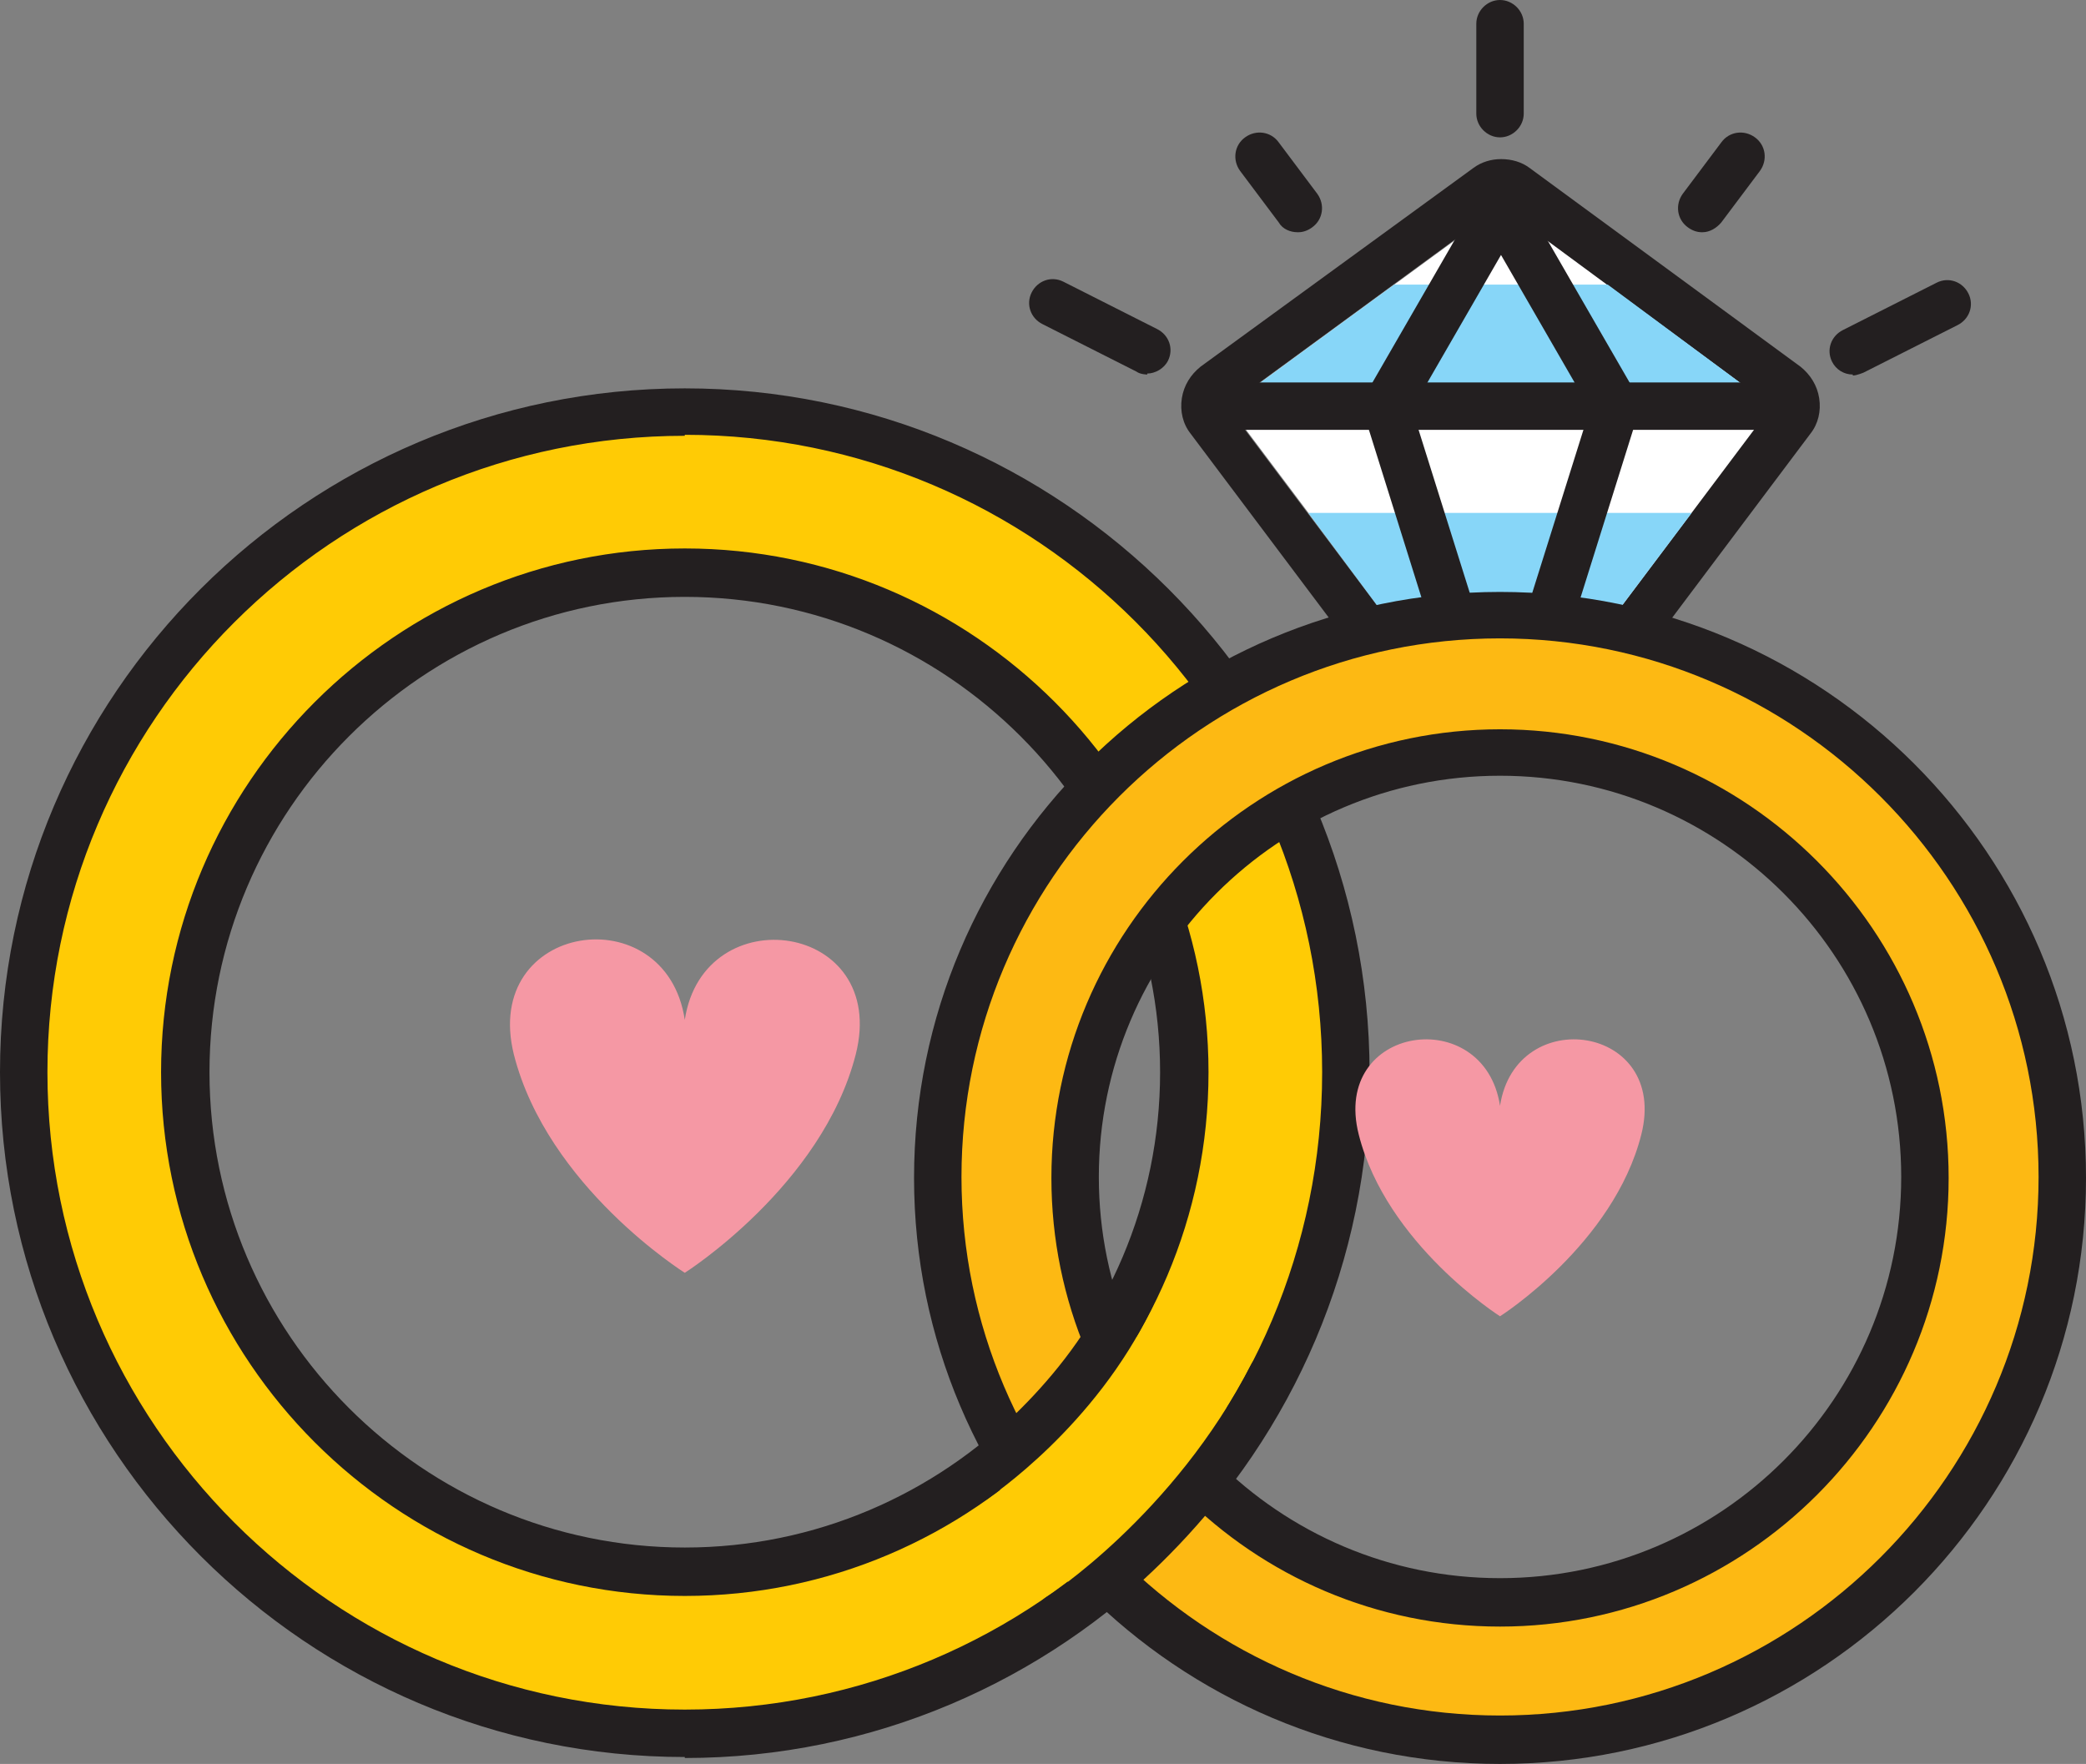 <?xml version="1.0" encoding="UTF-8"?>
<svg id="_Слой_1" data-name="Слой 1" xmlns="http://www.w3.org/2000/svg" viewBox="0 0 21.11 17.85">
  <rect x="0" y="0" width="21.11" height="17.85" fill="#808080" stroke="none"/>
  <defs>
    <style>
      .cls-1 {
        fill: #f598a4;
      }

      .cls-1, .cls-2, .cls-3, .cls-4, .cls-5, .cls-6 {
        stroke-width: 0px;
      }

      .cls-2 {
        fill: #fdb913;
      }

      .cls-3 {
        fill: #231f20;
      }

      .cls-4 {
        fill: #fff;
      }

      .cls-5 {
        fill: #ffcb05;
      }

      .cls-6 {
        fill: #87d6f8;
      }
    </style>
  </defs>
  <g>
    <path class="cls-5" d="M6.93,4.17C3.23,4.17.24,7.16.24,10.85s2.99,6.69,6.69,6.69,6.69-2.99,6.69-6.69-2.99-6.69-6.69-6.69ZM6.93,15.91c-2.79,0-5.06-2.26-5.06-5.06s2.26-5.06,5.06-5.06,5.06,2.26,5.06,5.06-2.26,5.06-5.06,5.06Z"/>
    <path class="cls-3" d="M6.93,17.78c-3.82,0-6.93-3.11-6.93-6.93S3.11,3.93,6.93,3.93s6.93,3.11,6.93,6.93-3.11,6.93-6.93,6.93ZM6.93,4.41C3.37,4.41.48,7.3.48,10.85s2.89,6.45,6.45,6.45,6.45-2.89,6.45-6.45-2.89-6.45-6.45-6.45ZM6.93,16.15c-2.92,0-5.3-2.38-5.3-5.3s2.38-5.3,5.3-5.3,5.3,2.38,5.3,5.3-2.38,5.3-5.3,5.3ZM6.93,6.04c-2.65,0-4.81,2.16-4.81,4.81s2.16,4.81,4.81,4.81,4.81-2.16,4.81-4.81-2.16-4.81-4.81-4.81Z"/>
  </g>
  <g>
    <g>
      <g>
        <g>
          <path class="cls-4" d="M15.19,2.09l-2.76,2.02,1.63,2.17h2.25l1.63-2.17-2.74-2.02Z"/>
          <path class="cls-3" d="M15.19,2.09l2.74,2.02-1.63,2.17h-2.25l-1.63-2.17,2.76-2.02M15.19,1.61c-.1,0-.2.03-.28.09l-2.76,2.01c-.1.08-.17.19-.19.32-.02.13.01.26.09.36l1.63,2.17c.09.12.23.19.38.19h2.25c.15,0,.29-.07.38-.19l1.63-2.17c.08-.1.11-.23.09-.36-.02-.13-.09-.24-.19-.32l-2.74-2.01c-.08-.06-.18-.09-.29-.09h0Z"/>
        </g>
        <polygon class="cls-6" points="12.43 4.11 14.11 2.88 16.27 2.88 17.93 4.11 12.43 4.11"/>
        <polygon class="cls-6" points="14.05 6.28 16.3 6.28 17.12 5.19 13.24 5.19 14.05 6.28"/>
        <g>
          <path class="cls-3" d="M17.93,4.35h-5.5c-.13,0-.24-.11-.24-.24s.11-.24.24-.24h5.5c.13,0,.24.11.24.24s-.11.24-.24.24Z"/>
          <path class="cls-3" d="M14.71,6.52c-.1,0-.2-.07-.23-.17l-.68-2.17c-.02-.06-.01-.13.02-.19l1.16-2.01c.04-.07.12-.12.21-.12h0c.09,0,.17.05.21.12l1.16,2.01c.03.06.04.13.02.19l-.68,2.17c-.04.13-.17.2-.3.16-.13-.04-.2-.17-.16-.3l.65-2.07-.9-1.56-.9,1.56.65,2.07c.04.13-.03.26-.16.3-.02,0-.05.01-.07.01Z"/>
        </g>
      </g>
      <path class="cls-3" d="M15.18,1.39c-.13,0-.24-.11-.24-.24V.24c0-.13.11-.24.24-.24s.24.11.24.24v.91c0,.13-.11.24-.24.24Z"/>
      <g>
        <g>
          <path class="cls-3" d="M11.61,3.79s-.07,0-.11-.03l-.95-.48c-.12-.06-.17-.2-.11-.32.06-.12.2-.17.32-.11l.95.48c.12.06.17.2.11.32-.04.08-.13.13-.21.13Z"/>
          <path class="cls-3" d="M13.13,2.35c-.07,0-.15-.03-.19-.1l-.39-.52c-.08-.11-.06-.26.05-.34.11-.08.26-.06.34.05l.39.52c.08.11.06.26-.05.34-.04.03-.09.05-.14.05Z"/>
        </g>
        <g>
          <path class="cls-3" d="M18.75,3.79c-.09,0-.17-.05-.21-.13-.06-.12-.01-.26.11-.32l.95-.48c.12-.06.26-.01.32.11.06.12.01.26-.11.32l-.95.48s-.07.03-.11.03Z"/>
          <path class="cls-3" d="M17.22,2.35c-.05,0-.1-.02-.14-.05-.11-.08-.13-.23-.05-.34l.39-.52c.08-.11.23-.13.34-.05s.13.23.05.34l-.39.52c-.05.06-.12.1-.19.1Z"/>
        </g>
      </g>
    </g>
    <g>
      <path class="cls-2" d="M15.18,6.22c-3.14,0-5.69,2.55-5.69,5.69s2.55,5.69,5.69,5.69,5.69-2.55,5.69-5.69-2.55-5.69-5.69-5.69ZM15.18,16.22c-2.38,0-4.3-1.93-4.3-4.3s1.93-4.3,4.3-4.3,4.3,1.93,4.3,4.3-1.93,4.3-4.3,4.3Z"/>
      <path class="cls-3" d="M15.18,17.85c-3.27,0-5.93-2.66-5.93-5.93s2.66-5.93,5.93-5.93,5.93,2.66,5.93,5.93-2.66,5.93-5.93,5.93ZM15.18,6.46c-3.01,0-5.45,2.45-5.45,5.45s2.45,5.45,5.45,5.45,5.45-2.45,5.45-5.45-2.45-5.45-5.45-5.45ZM15.18,16.46c-2.51,0-4.54-2.04-4.54-4.54s2.04-4.54,4.54-4.54,4.54,2.04,4.54,4.54-2.04,4.54-4.54,4.54ZM15.18,7.85c-2.24,0-4.06,1.82-4.06,4.06s1.82,4.06,4.06,4.06,4.06-1.82,4.06-4.06-1.82-4.06-4.06-4.06Z"/>
    </g>
  </g>
  <path class="cls-5" d="M12.45,14.27c-.3.52-1.13,1.45-1.62,1.76-.39-.38-.46-.51-.73-.99.38-.32,1.09-.95,1.37-1.54.42.33.54.42.98.77Z"/>
  <path class="cls-3" d="M9.86,15.21c-.08,0-.15-.04-.2-.11-.07-.11-.04-.26.07-.33,0,0,.98-.67,1.5-1.75.06-.12.2-.17.32-.11.12.06.17.2.11.32-.58,1.21-1.63,1.91-1.67,1.94-.04.03-.09.04-.13.04Z"/>
  <path class="cls-3" d="M10.72,16.6c-.08,0-.16-.04-.2-.11-.07-.11-.04-.26.07-.33.01,0,1.29-.83,2.07-2.35.06-.12.21-.16.32-.1.12.06.16.21.1.32-.84,1.63-2.18,2.5-2.23,2.53-.04.03-.08.04-.13.04Z"/>
  <path class="cls-1" d="M6.93,10.32c-.19-1.26-2.06-.99-1.73.35.34,1.34,1.73,2.21,1.73,2.21,0,0,1.39-.88,1.73-2.21.34-1.34-1.54-1.6-1.73-.35Z"/>
  <path class="cls-1" d="M15.18,11.19c-.16-1.04-1.71-.82-1.43.29.28,1.11,1.43,1.84,1.43,1.84,0,0,1.15-.73,1.43-1.84.28-1.11-1.27-1.33-1.43-.29Z"/>
</svg>